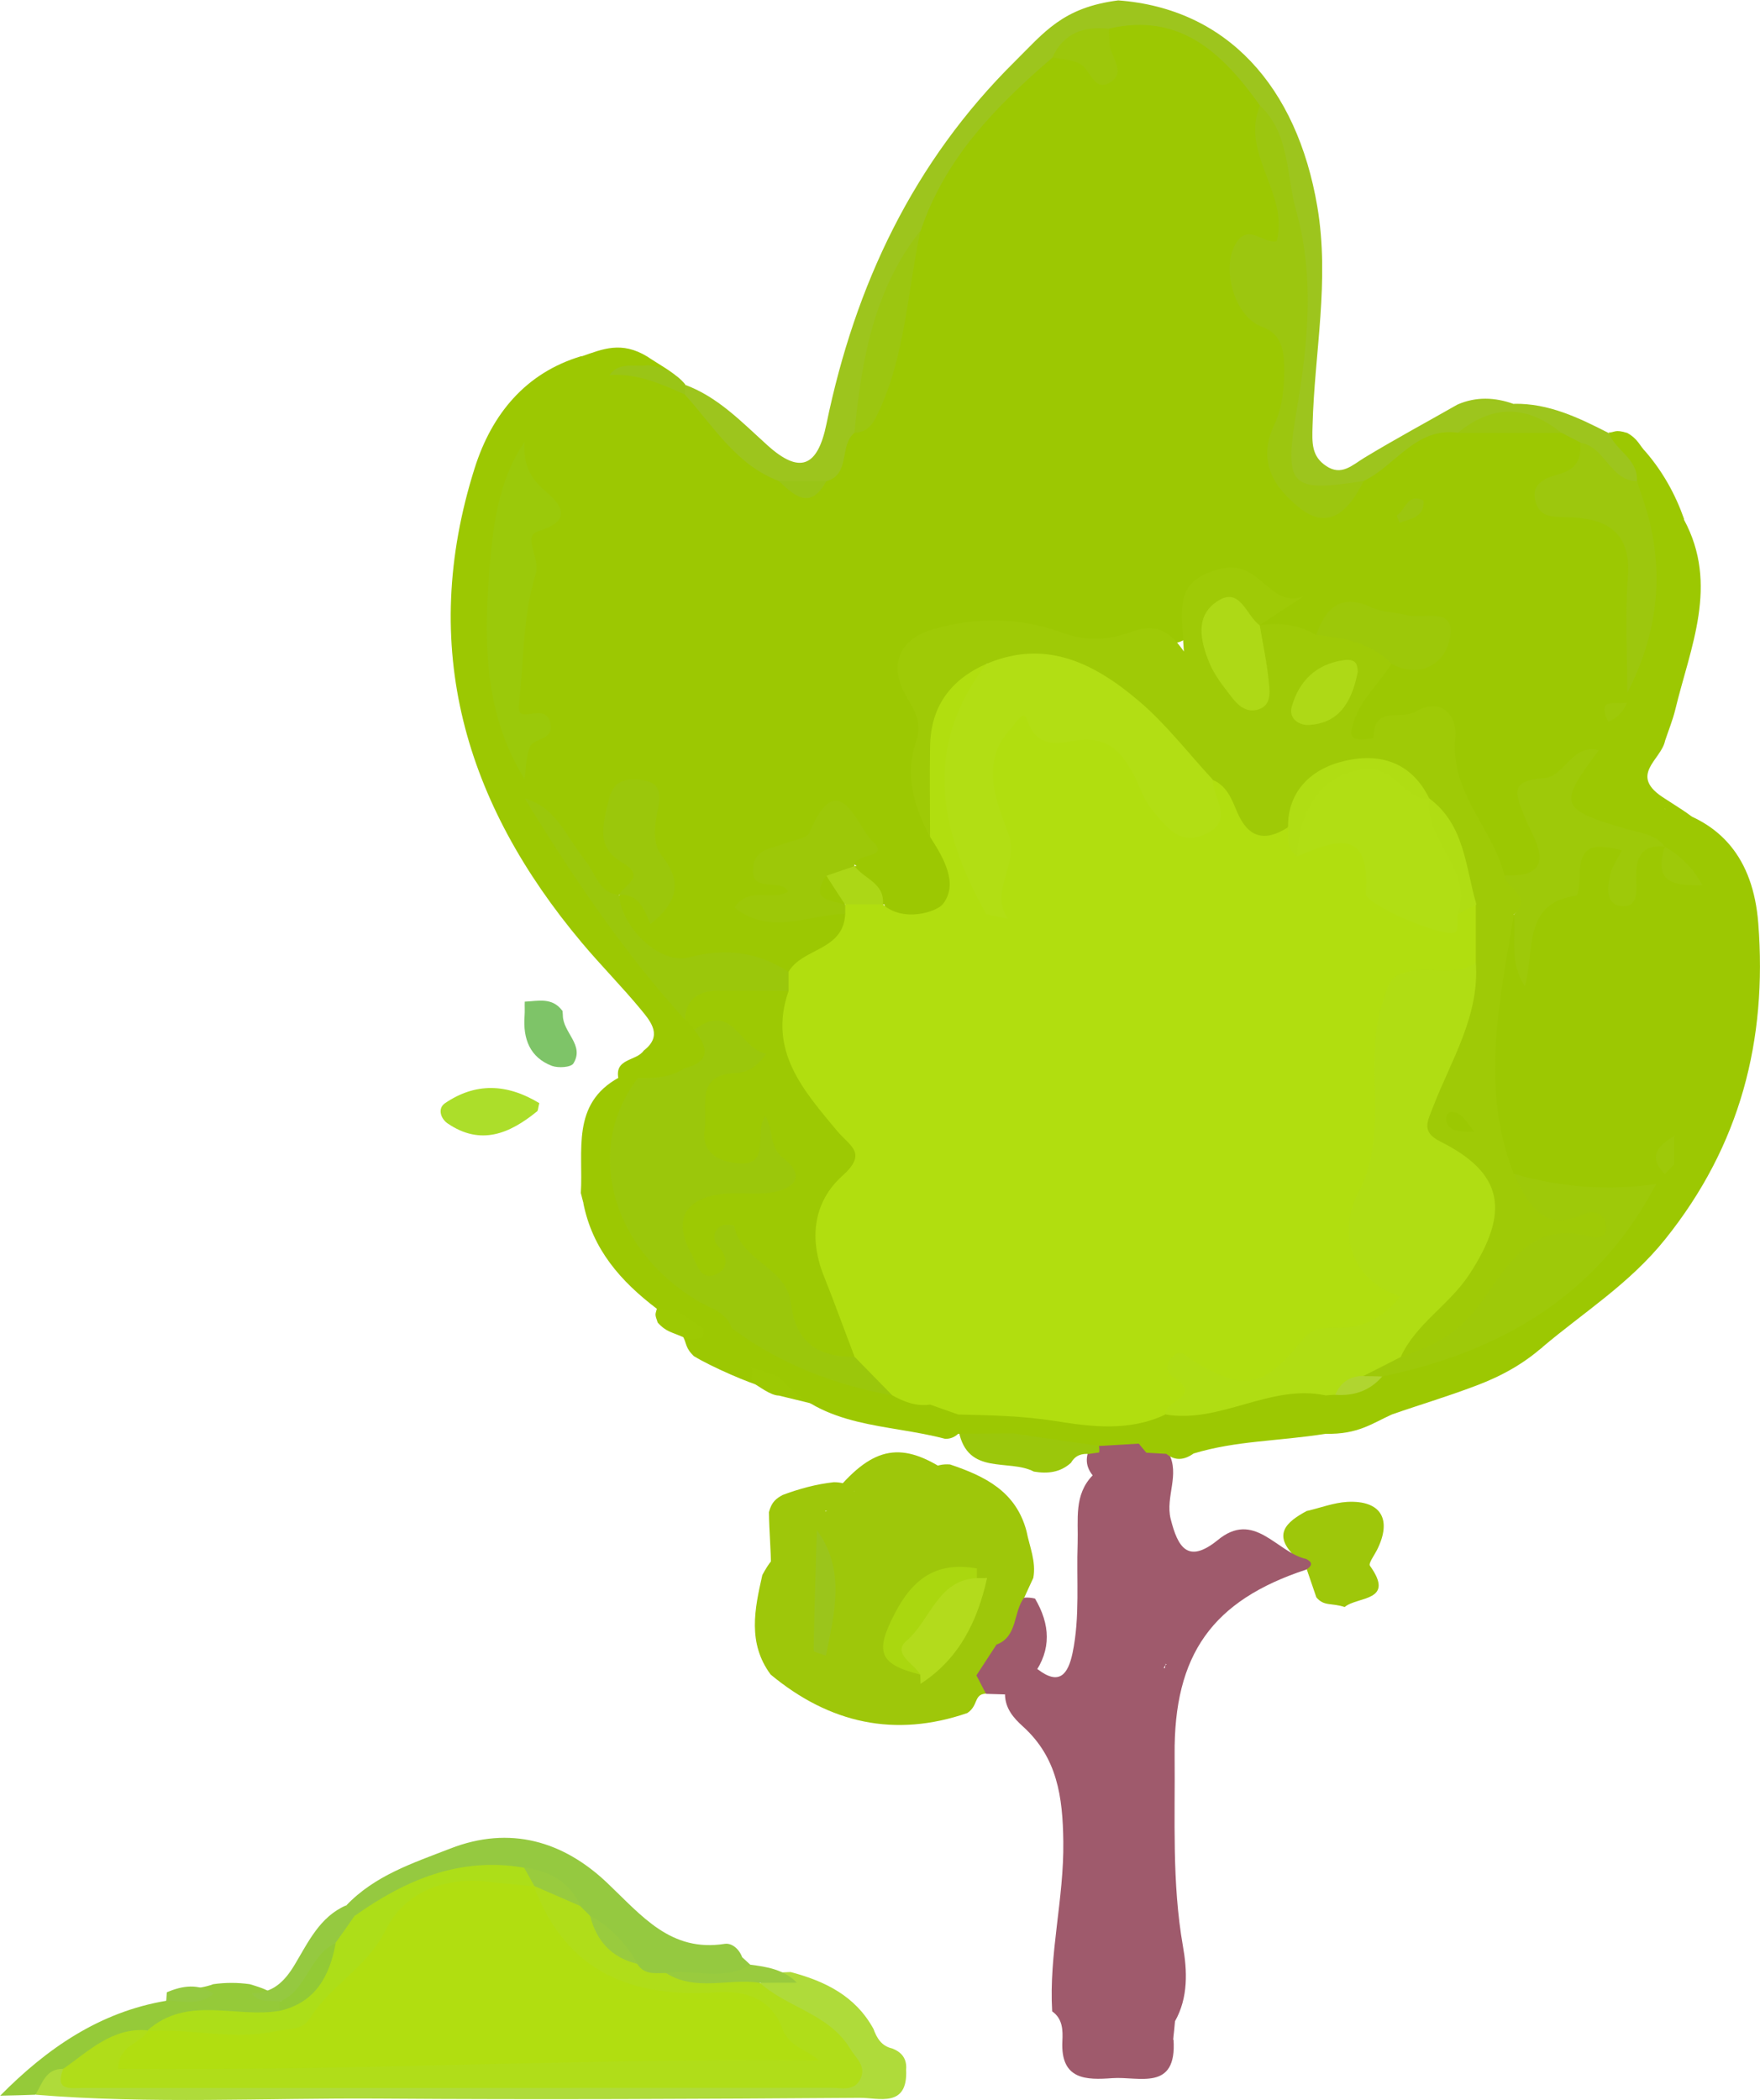 <svg width="83" height="99" viewBox="0 0 83 99" fill="none" xmlns="http://www.w3.org/2000/svg">
  <g clip-path="url(#clip0_115_100)">
    <path d="M41.193 95.653C41.353 96.099 41.584 96.463 42.074 96.572C42.519 96.744 42.777 97.054 42.732 97.572C42.821 99.4 41.424 98.891 40.543 98.9C32.988 98.954 25.442 98.991 17.887 98.936C12.485 98.9 7.083 99.2 1.69 98.754C1.593 97.59 2.055 97.108 3.203 97.454C4.253 97.954 5.384 97.809 6.478 97.818C16.694 97.845 26.901 97.781 37.117 97.818C37.491 97.818 37.856 97.836 38.229 97.799C38.657 97.763 39.199 97.854 39.377 97.336C39.591 96.708 39.048 96.417 38.674 96.081C37.74 95.253 36.37 94.989 35.773 93.725C36.014 92.906 36.681 93.006 37.286 92.97C38.897 93.397 40.338 94.089 41.193 95.653Z" fill="#AFDB3A"/>
    <path d="M-0.001 98.809C2.206 96.572 4.698 94.853 7.839 94.325C8.453 93.698 9.325 93.825 10.055 93.543C10.633 93.461 11.203 93.461 11.781 93.543C12.351 93.716 12.92 93.879 13.294 94.407C13.339 94.671 13.258 94.88 13.054 95.044C11.212 95.917 9.085 94.916 7.27 95.971C5.703 96.108 4.564 97.49 2.962 97.536C2.153 97.527 1.992 98.227 1.672 98.754C1.111 98.773 0.551 98.791 -0.01 98.8L-0.001 98.809Z" fill="#95CA39"/>
    <path d="M61.633 71.233C62.265 71.087 62.897 70.842 63.537 70.805C65.13 70.723 65.664 71.633 64.934 73.079C64.81 73.325 64.525 73.707 64.605 73.816C65.824 75.516 64.009 75.253 63.413 75.762C62.781 75.553 62.452 75.744 62.078 75.307C61.926 74.862 61.775 74.425 61.624 73.979C61.66 73.597 61.339 73.552 61.108 73.415C59.978 72.351 60.654 71.751 61.642 71.224L61.633 71.233Z" fill="#9EC70A"/>
    <path d="M55.342 96.153C55.511 98.618 53.704 97.881 52.458 97.972C51.23 98.063 50.011 98.063 50.1 96.235C50.127 95.717 50.118 95.171 49.62 94.825C49.459 92.133 50.18 89.514 50.145 86.822C50.118 84.703 49.86 82.856 48.24 81.392C47.804 81.001 47.404 80.546 47.395 79.882C47.048 78.29 47.786 78.209 48.943 78.7C49.949 79.473 50.367 78.945 50.581 77.927C50.937 76.217 50.758 74.48 50.821 72.752C50.856 71.642 50.634 70.469 51.533 69.55C52.992 68.577 53.873 69.068 54.3 70.705C54.434 71.215 54.576 71.724 54.647 72.251C54.834 73.561 55.377 74.371 56.854 74.061C57.29 73.97 57.744 74.079 58.091 74.552C57.673 75.726 56.908 76.735 56.205 77.772C55.929 78.181 55.573 78.927 54.816 78.345C55.057 76.462 53.953 75.098 53.01 73.688C52.752 74.407 52.965 75.207 52.903 75.989C52.752 77.927 52.894 79.946 51.399 81.501C50.945 81.974 51.141 82.465 51.399 82.947C52.209 84.43 52.058 86.003 51.8 87.586C51.399 90.059 51.604 92.552 51.595 95.034C51.595 95.78 51.622 96.672 52.627 96.744C53.802 96.826 53.811 95.862 53.873 95.025C54.158 90.796 53.499 86.603 53.446 82.392C53.437 81.492 53.366 80.555 53.695 79.709C53.935 79.1 54.078 78.145 55.146 78.754C55.101 82.784 55.039 86.803 55.359 90.814C55.502 92.606 55.181 94.38 55.324 96.162L55.342 96.153Z" fill="#9F5A6C"/>
    <path d="M45.633 80.755C42.198 81.938 39.119 81.246 36.343 78.945C35.248 77.463 35.586 75.862 35.951 74.252C37.179 71.969 37.455 74.161 37.642 75.18C37.811 76.09 37.01 77.044 37.776 77.909C38.505 78.518 39.395 78.882 40.125 79.509C41.371 80.582 42.679 80.273 43.969 79.537C44.61 79.164 45.215 78.691 46.025 78.791C46.416 79.036 46.728 79.309 46.488 79.846C45.918 79.873 46.149 80.401 45.624 80.755H45.633Z" fill="#9EC70A"/>
    <path d="M46.496 79.846C46.345 79.564 46.202 79.273 46.051 78.991C45.748 78.191 46.398 77.772 46.727 77.217C47.501 76.69 47.297 75.016 48.81 75.362C49.522 76.572 49.602 77.763 48.747 78.945C47.751 78.427 47.475 79.009 47.404 79.882C47.101 79.873 46.798 79.864 46.505 79.855L46.496 79.846Z" fill="#9F5A6C"/>
    <path d="M2.971 97.545C4.19 96.69 5.302 95.571 6.957 95.717C6.984 95.826 7.011 95.926 7.038 96.026C6.779 96.744 7.091 96.963 7.767 96.945C12.119 96.817 16.488 97.09 20.831 96.662C21.872 96.562 22.895 96.49 23.919 96.717C25.013 96.963 26.188 97.181 27.22 96.872C30.522 95.88 33.797 97.081 37.045 96.817C36.084 94.934 34.491 94.48 32.497 94.471C29.071 94.462 26.241 93.279 25.058 89.587C25.013 89.359 25.022 89.141 25.084 88.923C26.072 88.277 26.686 89.141 27.434 89.514C27.692 89.705 27.914 89.932 28.11 90.187C28.653 91.06 29.294 91.833 30.282 92.224C30.771 92.442 31.296 92.543 31.812 92.688C33.12 93.115 34.633 92.415 35.825 93.47C37.142 94.662 39.1 94.934 40.097 96.59C40.355 97.026 40.862 97.39 40.586 97.99C40.302 98.609 39.697 98.427 39.207 98.427C27.434 98.436 15.661 98.436 3.887 98.436C3.309 98.436 2.57 98.591 2.98 97.536L2.971 97.545Z" fill="#B0DD19"/>
    <path d="M35.827 93.479C34.359 93.252 32.81 93.907 31.404 93.015C32.632 91.915 34.038 92.588 35.382 92.624C36.183 92.724 36.966 92.852 37.58 93.47C36.993 93.47 36.414 93.47 35.827 93.479Z" fill="#99CB3E"/>
    <path d="M55.341 96.153C54.575 94.971 55.056 93.661 54.976 92.415C54.753 88.668 55.323 84.894 54.575 81.146C54.415 80.328 54.816 79.382 54.958 78.5C56.48 77.645 56.827 75.944 57.735 74.58C54.647 74.989 54.718 74.934 53.961 71.906C53.739 71.023 54.282 68.604 51.835 69.868C51.425 69.505 51.132 69.095 51.301 68.504C51.452 68.359 51.63 68.259 51.835 68.204C52.653 68.15 53.463 67.986 54.291 68.077C54.602 68.14 54.887 68.268 55.109 68.504C55.661 69.514 54.949 70.56 55.207 71.606C55.545 72.952 56.017 73.734 57.405 72.624C59.15 71.16 60.2 73.188 61.597 73.497C61.926 73.661 61.881 73.825 61.597 73.998C57.174 75.453 55.35 77.999 55.394 82.747C55.421 85.749 55.261 88.75 55.786 91.751C55.99 92.897 56.044 94.171 55.412 95.289C55.385 95.58 55.359 95.871 55.323 96.162L55.341 96.153Z" fill="#9F5A6C"/>
    <path d="M10.082 93.989C9.406 94.571 8.605 94.334 7.84 94.325C7.849 94.189 7.858 94.061 7.867 93.925C8.614 93.607 9.353 93.498 10.082 93.989Z" fill="#95C940"/>
    <path d="M6.959 95.717C8.846 94.052 11.115 95.153 13.188 94.798C14.167 93.807 15.128 92.788 15.511 91.369C15.805 90.742 16.249 90.251 16.783 89.841C19.061 87.877 21.58 86.803 24.614 87.704C25.059 87.986 25.371 88.332 25.193 88.914V88.932C24.65 89.487 23.983 89.45 23.315 89.377C21.01 89.132 19.417 90.032 18.234 92.151C15.938 96.272 11.275 97.672 6.977 95.744L6.959 95.726V95.717Z" fill="#ADDE18"/>
    <path d="M11.87 93.97C12.849 93.97 13.41 93.443 13.908 92.606C14.54 91.551 15.083 90.369 16.311 89.832C16.471 89.969 16.729 90.014 16.738 90.296C16.435 90.733 16.133 91.169 15.821 91.597C14.931 92.506 14.878 94.252 13.178 94.352C12.716 94.316 12.208 94.425 11.861 93.961L11.87 93.97Z" fill="#95C940"/>
    <path d="M13.188 94.362C14.478 93.852 14.585 92.16 15.831 91.606C15.546 93.179 14.861 94.416 13.188 94.798C13.188 94.653 13.188 94.507 13.188 94.362Z" fill="#93CA35"/>
    <path d="M16.747 90.305C16.605 90.15 16.463 89.996 16.32 89.841C17.673 88.413 19.479 87.831 21.233 87.149C24.053 86.049 26.572 86.803 28.645 88.777C30.265 90.314 31.626 92.042 34.172 91.642C34.51 91.588 34.857 91.879 34.999 92.27C35.124 92.388 35.257 92.506 35.382 92.624C34.118 93.425 32.721 92.815 31.404 93.016C30.915 93.016 30.39 93.115 30.06 92.597C29.206 91.942 28.467 91.178 27.818 90.314L27.382 89.878C26.607 89.086 25.646 88.577 24.703 88.049C21.704 87.531 19.132 88.613 16.739 90.314L16.747 90.305Z" fill="#95C940"/>
    <path d="M32.748 63.957C32.321 63.566 32.383 63.338 32.223 63.038C32.463 62.792 32.81 62.747 33.13 62.792C34.038 63.065 34.759 63.657 35.524 64.193C35.809 64.511 36.094 64.839 35.853 65.312C35.56 65.312 33.486 64.411 32.748 63.947V63.957Z" fill="#9CC802"/>
    <path d="M71.404 19.036C73.032 19.009 74.447 19.691 75.853 20.409C76.476 21.082 77.731 21.337 77.295 22.701C75.817 23.402 75.382 21.701 74.349 21.373C73.993 21.164 73.655 20.928 73.299 20.709C71.76 19.7 70.229 20.027 68.707 20.773C66.919 21.119 65.762 22.72 64.062 23.238C61.481 24.448 59.728 22.319 60.378 19.718C61.588 14.916 60.93 10.205 59.266 5.621C57.557 3.302 55.661 1.319 52.44 1.864C51.426 1.892 50.527 2.174 49.913 3.065C47.332 5.412 45.107 8.04 43.568 11.232C41.939 14.088 41.272 17.253 40.676 20.446C40.382 21.483 40.231 22.61 39.047 23.083C38.362 23.311 37.659 23.293 36.947 23.247C34.598 22.574 33.174 20.837 32.053 18.763C32.053 18.518 32.133 18.308 32.293 18.136C33.859 18.709 34.98 19.9 36.191 20.991C37.712 22.365 38.558 22.028 38.976 19.982C40.329 13.424 43.078 7.631 47.848 2.91C49.254 1.519 50.109 0.355 52.734 0.018C57.859 0.4 61.161 4.075 62.122 9.732C62.718 13.242 61.989 16.617 61.9 20.046C61.873 20.891 61.846 21.51 62.549 21.974C63.261 22.447 63.76 21.937 64.338 21.583C65.78 20.709 67.266 19.909 68.734 19.072C69.615 18.69 70.496 18.727 71.386 19.045L71.404 19.036Z" fill="#9DC51D"/>
    <path d="M27.435 16.799C28.431 16.453 29.303 16.071 30.523 16.808C30.905 17.072 31.866 17.617 31.875 17.754C31.475 18.308 29.464 17.772 28.948 18.09C27.292 18.79 25.931 19.846 25.014 21.446C23.092 26.403 23.092 31.369 24.961 36.335C25.094 36.635 25.21 36.953 25.317 37.263C27.141 41.192 30.078 44.329 32.543 47.804C32.676 47.977 32.783 48.168 32.872 48.368C32.899 48.477 32.925 48.586 32.952 48.695C32.952 49.404 32.792 50.05 32.365 50.623C31.742 51.269 30.95 51.369 30.113 51.315C29.766 51.269 29.446 51.151 29.179 50.914C28.921 49.877 30.015 50.041 30.354 49.532C31.243 48.85 30.727 48.204 30.247 47.622C29.348 46.53 28.342 45.521 27.435 44.439C21.935 37.89 19.71 30.514 22.389 22.056C23.19 19.536 24.774 17.581 27.417 16.79H27.435V16.799Z" fill="#9CC802"/>
    <path d="M28.742 17.681C29.223 17.026 29.935 17.317 30.549 17.217C31.243 17.299 31.848 17.563 32.311 18.117C32.311 18.281 32.302 18.445 32.293 18.608C30.958 18.9 29.81 18.472 28.742 17.69V17.681Z" fill="#9AC516"/>
    <path d="M78.541 38.072C81.139 38.709 82.679 40.446 82.919 43.529C83.346 49.041 82.073 54.007 78.532 58.418C76.85 60.519 74.696 61.856 72.739 63.511C72.436 63.775 72.125 63.766 71.804 63.556C71.671 62.283 72.756 61.956 73.486 61.428C79.315 57.199 81.86 51.424 81.531 44.175C81.415 41.665 79.813 40.137 78.452 38.399C78.487 38.29 78.523 38.181 78.55 38.072H78.541Z" fill="#9CC802"/>
    <path d="M71.849 63.511C72.142 63.511 72.436 63.511 72.739 63.511C71.893 64.248 70.906 64.839 69.624 65.321C68.129 65.885 66.963 66.221 65.637 66.685C64.712 67.103 64.035 67.631 62.523 67.595C60.173 67.959 58.331 67.913 56.294 68.522C55.866 68.823 55.439 68.895 55.003 68.541C54.692 68.522 54.371 68.504 54.06 68.486C53.739 68.286 53.428 68.086 53.615 67.622C55.261 66.712 57.086 66.713 58.874 66.531C62.523 66.358 65.886 64.984 69.313 63.902C70.14 63.638 70.914 63.084 71.84 63.511H71.849Z" fill="#9CC802"/>
    <path d="M79.412 24.493C81.076 27.567 79.715 30.505 79.003 33.461C78.879 33.961 78.683 34.443 78.522 34.925C78.344 35.835 76.743 36.553 78.522 37.654C78.843 37.872 79.875 38.49 79.893 38.627L78.514 38.136C77.837 38.709 77.143 38.645 76.511 38.09C75.844 37.49 75.986 36.744 76.271 36.008C76.547 35.307 76.992 34.689 77.339 34.025C78.336 32.06 78.932 29.996 78.843 27.731C78.798 26.64 78.531 25.439 79.421 24.502L79.412 24.493Z" fill="#9CC802"/>
    <path d="M79.413 24.493C79.645 28.595 79.324 32.515 76.904 36.062C75.587 37.99 77.171 38.081 78.515 38.136C82.59 40.682 82.457 44.721 81.905 48.741C81.095 54.725 77.945 59.255 72.98 62.474C72.543 62.756 72.072 62.983 71.858 63.511C67.694 65.212 63.484 66.731 58.973 67.14C59.498 65.421 61.135 65.958 62.256 65.466C62.461 65.403 62.666 65.357 62.879 65.312C63.716 65.23 64.472 64.875 65.229 64.539C70.372 63.12 74.777 60.6 77.669 55.844C77.829 55.562 78.007 55.289 78.185 55.025C78.363 54.752 78.568 54.498 78.79 54.243C81.042 50.496 81.282 46.421 80.437 42.265C80.108 40.637 78.773 39.682 77.198 39.136C74.466 38.19 74.279 37.726 75.818 35.343C77.207 33.206 77.82 30.814 78.292 28.368C78.568 26.94 78.452 25.503 77.482 24.284C77.207 23.774 76.895 23.274 77.198 22.665C77.242 21.61 76.165 21.237 75.863 20.391C76.156 20.391 76.147 20.227 76.735 20.409C77.26 20.7 77.322 21.019 77.625 21.319C78.426 22.256 79.013 23.311 79.422 24.475L79.413 24.493Z" fill="#9CC802"/>
    <path d="M54.969 78.491C53.242 80.965 54.017 83.766 54.283 86.358C54.639 89.687 54.355 92.988 54.506 96.299C54.568 97.536 53.723 97.563 52.86 97.536C52.005 97.508 50.92 97.754 50.982 96.317C51.107 93.306 50.697 90.296 51.249 87.285C51.543 85.694 51.899 83.975 50.421 82.629C50.101 82.338 49.754 81.583 50.021 81.456C53.723 79.673 51.712 76.226 52.29 73.552C52.335 73.334 52.29 73.097 52.299 72.87C52.317 72.515 52.237 72.033 52.762 72.042C53.127 72.042 53.5 72.279 53.554 72.706C53.732 74.061 54.426 74.998 55.458 75.88C56.553 76.826 54.755 77.517 54.969 78.472V78.491Z" fill="#9F5A6C"/>
    <path d="M44.289 79.855C42.714 81.165 41.094 81.319 39.617 79.782C39.021 79.154 38.158 79.109 37.606 78.509C37.054 77.781 37.17 76.981 37.348 76.171C37.535 75.298 37.571 74.507 37.134 73.606C36.476 72.251 36.823 71.16 38.523 70.96C38.879 71.096 39.083 71.333 39.048 71.742C39.012 71.96 38.959 72.169 38.888 72.379C39.368 74.116 38.621 75.926 39.217 77.654C40.543 78.236 41.611 79.518 43.275 79.191C43.693 79.282 44.067 79.446 44.298 79.846L44.289 79.855Z" fill="#9EC70A"/>
    <path d="M38.967 71.233C37.694 71.151 36.911 72.097 37.347 73.006C38.255 74.889 37.347 76.699 37.614 78.509C36.191 78.045 36.822 77.035 36.991 76.135C37.152 75.307 37.668 74.343 36.36 73.952C36.36 73.043 36.271 72.206 36.262 71.287C36.395 70.787 36.618 70.641 36.911 70.478C37.694 70.187 38.486 69.969 39.323 69.877C39.643 69.877 39.946 69.95 40.213 70.132C40.684 71.187 39.803 71.069 39.27 71.251C39.163 71.251 39.065 71.233 38.958 71.224L38.967 71.233Z" fill="#9EC70A"/>
    <path d="M44.289 79.855C43.942 79.837 43.613 79.773 43.408 79.436C43.426 79.327 43.444 79.218 43.453 79.118C44.663 77.618 45.482 75.853 46.452 74.189C46.834 73.907 47.217 73.597 47.635 74.116C48.08 75.389 47.617 76.481 46.986 77.545C46.674 78.027 46.354 78.509 46.042 78.991C45.455 79.282 44.868 79.573 44.28 79.864L44.289 79.855Z" fill="#9EC70A"/>
    <path d="M46.995 77.545C47.315 76.362 47.547 75.18 47.395 73.943C46.826 71.978 44.939 71.26 43.72 69.905C43.684 69.677 43.72 69.468 43.853 69.277C44.138 69.077 44.459 69.013 44.806 69.041C46.425 69.587 47.911 70.296 48.41 72.188C48.552 72.915 48.872 73.616 48.73 74.389C48.588 74.689 48.454 74.989 48.312 75.298C47.769 75.98 48.018 77.154 46.986 77.536L46.995 77.545Z" fill="#9EC70A"/>
    <path d="M6.976 95.744C8.996 95.617 11.008 96.208 13.037 95.753C13.606 95.626 14.238 95.744 14.612 95.153C15.591 93.588 17.308 92.77 18.189 90.987C19.07 89.205 20.948 88.477 23.012 88.713C23.733 88.795 24.463 88.859 25.183 88.932C26.723 93.043 29.873 94.198 33.842 93.925C35.186 93.834 36.378 94.243 36.903 95.653C37.224 96.508 37.971 96.572 38.621 97.135C27.604 97.017 16.605 97.645 5.57 97.536C5.597 96.381 6.629 96.371 6.976 95.744Z" fill="#B1DE10"/>
    <path d="M27.826 90.305C28.787 90.842 29.526 91.615 30.069 92.588C28.858 92.297 28.129 91.524 27.826 90.305Z" fill="#99CB3E"/>
    <path d="M24.711 88.04C25.903 88.195 26.856 88.713 27.39 89.868C26.66 89.55 25.93 89.232 25.2 88.914C25.04 88.623 24.871 88.332 24.711 88.04Z" fill="#99CB3E"/>
    <path d="M51.373 68.55C51.008 68.513 50.706 68.613 50.51 68.959C50.002 69.423 49.397 69.486 48.757 69.377C47.573 68.759 45.642 69.587 45.215 67.476C45.971 66.858 46.87 67.022 47.742 66.994C49.077 67.195 50.43 67.322 51.702 67.822C51.934 68.004 51.978 68.222 51.836 68.477C51.675 68.495 51.524 68.522 51.364 68.541L51.373 68.55Z" fill="#9BC70B"/>
    <path d="M51.844 68.486C51.844 68.377 51.844 68.268 51.826 68.159C52.413 67.467 53.045 67.558 53.695 68.049C53.819 68.195 53.935 68.341 54.06 68.486C53.321 68.368 52.583 69.013 51.844 68.486Z" fill="#9F5A6C"/>
    <path d="M35.505 65.203C35.363 64.912 35.558 64.739 35.416 64.448C36.039 63.966 36.493 64.275 36.902 64.784C37.044 65.139 39.091 66.003 38.833 66.303L36.733 65.794C36.324 65.785 35.808 65.357 35.514 65.203H35.505Z" fill="#9DC903"/>
    <path d="M26.527 47.64C26.527 47.713 26.544 47.786 26.544 47.867C26.544 48.677 27.577 49.268 27.043 50.132C26.927 50.323 26.331 50.359 26.028 50.25C24.987 49.85 24.658 48.977 24.738 47.895C24.756 47.667 24.738 47.44 24.747 47.222C25.379 47.194 26.037 47.003 26.518 47.649L26.527 47.64Z" fill="#7EC468"/>
    <path d="M31.012 62.338C30.87 61.938 30.905 61.983 30.976 61.701C31.208 61.456 31.492 61.401 31.813 61.456C32.409 61.647 32.943 61.928 33.281 62.501C33.335 62.711 33.29 62.902 33.148 63.065C32.854 63.065 32.632 63.22 32.276 63.065C31.688 62.792 31.43 62.811 31.012 62.347V62.338Z" fill="#9DC903"/>
    <path d="M33.148 63.056C33.175 62.92 33.184 62.774 33.175 62.629C33.522 62.219 33.958 62.192 34.439 62.283C36.913 63.402 39.333 64.675 42.003 65.303C42.635 65.457 43.249 65.648 43.889 65.785C44.414 65.93 44.922 66.139 45.438 66.321C46.176 66.867 47.582 66.076 47.832 67.576C46.951 67.576 46.07 67.586 45.189 67.595C45.011 67.758 44.806 67.84 44.566 67.831C41.869 67.113 38.835 67.358 36.752 64.921C36.307 64.766 35.863 64.602 35.418 64.448C34.492 64.284 33.843 63.638 33.157 63.065L33.148 63.056Z" fill="#9CC802"/>
    <path d="M28.743 17.681C30.025 17.59 31.164 18.09 32.294 18.599C33.656 20.1 34.723 21.928 36.743 22.683C37.491 23.074 38.23 23.293 38.977 22.683C40.134 22.356 39.556 20.982 40.303 20.4C41.887 18.108 41.745 15.252 42.679 12.751C42.91 12.124 43.044 11.451 43.418 10.878C44.575 7.431 46.995 4.984 49.638 2.71C49.869 2.501 50.225 2.301 50.43 2.428C51.756 3.274 52.005 2.292 52.308 1.346C55.645 0.573 57.665 2.51 59.418 4.975C59.943 6.512 60.094 8.14 60.655 9.686C60.94 10.468 61.064 11.587 59.605 11.96C58.163 12.333 58.341 14.025 59.08 14.407C61.99 15.925 60.797 18.199 60.423 20.309C60.183 21.655 60.486 22.729 61.554 23.456C62.684 24.229 63.44 23.129 64.312 22.674C65.816 21.956 66.768 20.127 68.753 20.4C70.381 19.636 72.01 19.945 73.638 20.4C73.932 20.555 74.226 20.709 74.519 20.855C75.391 22.083 74.03 22.483 73.621 23.274C74.137 23.902 74.947 23.774 75.578 24.084C76.7 24.62 77.305 25.393 77.314 26.667C77.323 28.531 77.394 30.396 77.269 32.251C77.234 32.451 77.171 32.651 77.109 32.842C76.824 33.397 76.085 33.697 76.246 34.498C76.246 35.062 75.988 35.471 75.516 35.753C74.991 36.007 74.493 36.335 73.985 36.608C72.793 37.254 72.366 37.945 72.722 39.418C73.167 41.264 72.642 41.737 70.995 41.592C69.598 39.855 68.539 37.926 68.148 35.698C67.863 34.07 67.178 33.634 65.79 34.48C65.033 34.943 64.277 35.835 63.538 34.889C62.906 34.088 63.698 33.206 64.152 32.46C64.499 31.887 64.962 31.396 65.567 31.078C66.234 30.75 67.267 31.133 67.641 29.677C65.834 29.841 64.081 28.04 62.479 30.223C62.194 30.459 61.589 30.732 61.545 30.523C61.26 29.168 60.148 30.123 59.56 29.704C59.382 29.568 59.32 29.386 59.338 29.168C59.391 28.741 60.681 28.495 59.427 27.858C57.932 27.094 56.668 27.513 56.366 29.177C56.17 30.223 55.743 30.314 54.746 30.423C52.13 30.696 49.611 30.223 47.066 29.914C46.096 29.796 45.144 29.914 44.227 30.259C43.551 30.505 42.804 31.133 43.115 31.715C44.192 33.715 43.231 35.898 43.845 37.899C44.005 38.408 44.156 38.909 44.477 39.336C44.592 39.527 44.708 39.718 44.788 39.927C45.162 40.973 45.74 42.174 44.788 43.038C43.969 43.766 42.786 43.738 41.736 43.174C41.816 42.019 41.051 41.392 40.294 40.746C40.241 39.436 40.09 38.127 38.514 39.682C38.016 40.173 35.462 39.864 37.518 41.865C38.043 42.383 36.646 42.447 36.218 42.82C37.42 43.102 38.666 42.429 39.911 42.792C40.926 43.502 40.196 44.075 39.707 44.548C39.022 45.203 38.221 45.721 37.349 46.085C35.515 45.857 33.745 45.539 31.822 45.821C30.407 46.03 29.776 44.12 28.815 43.138C28.396 42.711 28.993 42.383 29.331 42.11C30.016 41.801 30.399 42.156 30.755 42.874C31.564 41.128 30.105 39.609 30.47 37.999C30.514 37.799 30.301 37.59 30.06 37.554C29.713 37.508 29.509 37.736 29.366 38.017C28.93 38.872 29.162 39.618 29.776 40.282C30.71 41.273 30.265 41.837 29.197 42.192C28.04 42.765 27.854 41.701 27.471 41.083C26.697 39.827 25.931 38.581 24.766 37.654C24.766 37.353 24.766 37.053 24.757 36.753C23.991 32.588 23.849 28.44 25.291 24.375C25.486 23.829 25.255 23.502 24.979 23.165C24.383 22.438 24.401 21.674 24.766 20.855C25.753 19.345 27.008 18.181 28.761 17.681H28.743Z" fill="#9CC802"/>
    <path d="M64.304 22.683C63.645 24.011 62.702 25.084 61.269 23.929C60.148 23.029 59.249 21.801 60.094 20.027C60.495 19.191 60.584 18.136 60.557 17.19C60.539 16.526 60.433 15.735 59.516 15.407C58.226 14.952 57.585 12.678 58.261 11.514C58.858 10.477 59.543 11.514 60.21 11.369C60.797 9.113 58.484 7.249 59.418 4.975C60.833 6.303 60.655 8.249 61.118 9.905C61.99 12.979 61.696 16.135 61.162 19.263C60.539 22.947 60.815 23.229 64.304 22.674V22.683Z" fill="#9CC60F"/>
    <path d="M76.743 32.66C76.743 30.851 76.627 29.022 76.769 27.222C76.947 24.966 75.63 24.42 73.904 24.384C73.245 24.366 72.676 24.402 72.445 23.738C72.115 22.801 72.907 22.519 73.512 22.356C74.331 22.128 74.589 21.655 74.518 20.873C75.693 21.037 75.915 22.665 77.197 22.683C77.348 23.129 77.499 23.584 77.641 24.029C79.092 26.776 78.683 30.787 76.743 32.67V32.66Z" fill="#9DC70D"/>
    <path d="M43.408 10.878C42.794 13.752 42.696 16.753 41.414 19.463C41.183 19.964 40.916 20.4 40.293 20.4C40.631 16.99 41.201 13.652 43.408 10.878Z" fill="#9CC610"/>
    <path d="M52.299 1.346C52.299 1.573 52.316 1.792 52.325 2.019C52.325 2.647 53.135 3.365 52.397 3.856C51.569 4.411 51.426 3.22 50.892 2.983C50.51 2.81 50.056 2.792 49.629 2.71C50.172 1.537 51.124 1.228 52.299 1.355V1.346Z" fill="#9DC70B"/>
    <path d="M73.63 20.409C72.001 20.409 70.373 20.409 68.744 20.409C70.373 19.072 72.001 19.072 73.63 20.409Z" fill="#9CC60F"/>
    <path d="M38.968 22.683C38.221 24.056 37.482 23.393 36.734 22.683C37.482 22.683 38.221 22.683 38.968 22.683Z" fill="#9AC516"/>
    <path d="M42.074 65.785C39.333 65.284 36.779 64.302 34.51 62.62C31.387 61.401 29.251 59.227 28.263 55.917C27.533 53.461 27.952 52.251 30.087 50.823C30.862 50.842 31.618 50.805 32.294 50.35C32.784 49.832 32.953 49.241 32.73 48.541H32.739C32.668 47.367 33.309 47.213 34.119 47.64C34.697 47.949 35.213 48.404 35.738 48.813C36.681 49.568 36.388 50.196 35.516 50.742C35.204 50.942 34.813 50.996 34.501 51.187C33.718 51.651 33.745 52.415 33.869 53.179C33.932 53.57 34.145 53.934 34.563 53.943C35.409 53.943 35.231 53.088 35.542 52.633C35.667 52.451 35.765 52.242 36.005 52.178C36.343 52.178 36.504 52.424 36.646 52.697C38.461 56.289 38.461 56.299 34.546 56.835C33.318 57.008 32.526 57.399 33.166 59C33.425 58.363 33.229 57.563 34.012 57.372C34.831 57.172 35.178 57.781 35.614 58.309C36.61 59.5 37.785 60.546 38.185 62.183C38.435 63.202 39.538 63.247 40.303 63.638C41.006 64.248 42.208 64.43 42.056 65.767L42.074 65.785Z" fill="#9BC70B"/>
    <path d="M40.303 63.966C38.621 63.984 37.518 63.32 37.304 61.465C37.108 59.736 34.937 59.464 34.626 57.799C34.617 57.745 34.181 57.69 34.029 57.781C33.638 57.999 33.584 58.436 33.86 58.736C34.314 59.227 34.367 59.764 33.834 60.046C33.041 60.455 32.881 59.609 32.614 59.127C31.751 57.572 32.232 56.544 33.976 56.299C34.777 56.189 35.613 56.344 36.405 56.217C37.42 56.053 38.034 55.453 36.966 54.625C36.245 54.07 36.485 53.27 36.103 52.624C35.498 53.315 36.468 55.043 34.715 54.834C33.86 54.734 33.068 54.316 33.228 53.252C33.38 52.215 32.757 50.66 34.688 50.587C35.204 50.569 35.676 50.341 36.129 49.677C34.892 49.468 34.554 47.158 32.766 48.541C32.614 48.386 32.472 48.24 32.321 48.086C31.742 46.667 32.828 46.458 33.7 46.167C34.857 45.794 35.987 46.194 37.099 46.485C37.811 47.977 37.393 49.832 38.639 51.169C40.41 53.079 41.584 54.989 39.288 57.517C38.577 58.309 39.315 59.828 39.733 60.964C40.089 61.928 40.766 62.838 40.312 63.966H40.303Z" fill="#9DC903"/>
    <path d="M24.739 20.855C24.686 21.71 24.872 22.374 25.575 23.02C26.056 23.465 27.391 24.429 25.397 25.039C24.596 25.284 25.513 26.276 25.255 27.094C24.65 29.032 24.703 31.178 24.472 33.233C24.445 33.506 24.499 33.688 24.757 33.679C25.246 33.679 25.86 33.379 25.967 34.188C26.065 34.925 25.157 34.78 24.988 35.216C24.801 35.68 24.81 36.226 24.739 36.735C22.701 33.443 22.808 29.759 23.146 26.13C23.315 24.32 23.644 22.419 24.739 20.837V20.855Z" fill="#9BC90A"/>
    <path d="M37.189 46.721C36.103 46.712 35.026 46.676 33.941 46.694C33.051 46.703 32.348 47.003 32.303 48.077C29.411 44.884 27 41.328 24.748 37.645C26.252 38.054 26.741 39.518 27.613 40.582C28.094 41.173 28.227 42.092 29.189 42.192C29.34 43.793 31.146 45.494 32.517 45.13C34.217 44.675 35.738 44.875 37.189 45.821C37.42 46.121 37.42 46.43 37.189 46.731V46.721Z" fill="#9BC70B"/>
    <path d="M30.087 50.823C27.551 54.107 28.77 58.782 32.819 61.283C33.433 61.665 34.225 61.81 34.51 62.62C34.065 62.62 33.62 62.62 33.175 62.629C32.721 62.329 32.276 62.029 31.822 61.728C29.758 60.61 28.868 58.436 27.506 56.69C27.471 56.544 27.426 56.389 27.391 56.244C27.515 54.27 26.919 52.042 29.179 50.805C29.482 50.805 29.784 50.814 30.078 50.823H30.087Z" fill="#9CC802"/>
    <path d="M32.738 48.55C33.37 49.35 33.557 50.032 32.302 50.359C32.24 49.705 32.445 49.114 32.738 48.55Z" fill="#9CC802"/>
    <path d="M47.831 67.576C47.146 66.667 45.865 67.631 45.197 66.694C46.354 65.685 47.698 66.021 48.979 66.221C50.964 66.531 52.922 66.558 54.888 66.158C56.276 66.049 57.638 65.921 58.982 65.457C60.156 65.057 61.42 64.83 62.523 65.794C61.482 66.64 59.925 66.067 58.973 67.149C57.193 67.276 55.395 67.34 53.714 68.058C53.091 68.095 52.468 68.131 51.845 68.168C50.51 67.977 49.175 67.786 47.84 67.586L47.831 67.576Z" fill="#9CC802"/>
    <path d="M78.515 55.344C78.381 55.498 78.248 55.662 78.114 55.816C75.685 57.144 73.371 56.762 71.129 55.334C70.123 53.788 69.58 52.06 69.927 50.241C70.39 47.858 69.794 45.312 71.031 43.065C72.099 43.111 71.734 43.966 71.858 44.584C71.885 43.62 71.76 42.601 72.98 42.265C73.852 42.019 73.914 41.192 74.154 40.491C74.448 39.627 75.124 39.409 75.934 39.527C76.877 39.673 76.913 40.273 76.646 41.046C76.966 40.428 77.002 39.554 77.981 39.591C78.185 39.618 78.372 39.691 78.55 39.8C78.728 41.083 80.232 41.137 80.668 42.183C80.935 45.976 81.389 49.777 79.663 53.37C79.324 54.052 78.221 54.289 78.532 55.353L78.515 55.344Z" fill="#9CC802"/>
    <path d="M62.515 65.785C59.899 65.23 57.567 67.122 54.969 66.685C54.568 66.139 56.232 65.63 54.969 65.003C54.577 64.812 54.684 64.184 55.004 63.802C55.334 63.402 55.787 63.32 56.197 63.575C58.297 64.875 59.996 64.639 61.545 62.547C62.239 61.619 63.698 62.338 64.882 61.61C62.969 60.61 62.871 58.727 63.405 57.235C64.508 54.161 63.859 50.96 64.562 47.886C65.096 45.53 66.448 44.439 68.655 45.339C69.162 45.548 69.438 45.012 69.759 45.375C70.764 47.558 69.349 49.304 68.664 51.123C68.175 52.424 67.934 53.106 69.536 53.816C71.343 54.616 71.547 57.344 70.248 59.627C69.278 61.337 67.934 62.729 66.475 64.02C65.941 64.575 65.158 64.593 64.535 64.975C64.046 65.303 63.44 65.385 62.978 65.757C62.826 65.757 62.675 65.776 62.524 65.785H62.515Z" fill="#B0DD13"/>
    <path d="M64.285 64.875C64.881 64.575 65.478 64.275 66.074 63.966C68.032 62.656 69.767 61.11 70.968 59.018C71.796 57.581 73.264 58.19 74.51 57.854C72.009 57.999 71.76 57.79 71.404 55.344C73.602 55.971 75.836 56.153 78.105 55.816C75.329 61.11 70.746 63.738 65.184 64.893C64.881 65.13 64.579 65.139 64.285 64.875Z" fill="#9EC909"/>
    <path d="M78.959 53.534C80.427 51.369 80.703 48.995 80.356 46.421C80.151 44.884 80.293 43.302 80.284 41.737C79.555 41.273 78.763 40.864 78.513 39.918C77.784 39.5 76.947 39.636 76.173 39.482C75.105 39.264 74.091 38.945 73.815 37.781C73.504 36.499 74.527 35.944 75.408 35.389C75.933 35.062 75.835 34.525 75.853 34.025C75.933 33.497 76.44 33.415 76.743 33.115C76.743 32.961 76.743 32.815 76.743 32.66C78.166 29.905 78.522 27.031 77.641 24.02C79.074 24.584 78.976 25.921 78.923 27.049C78.763 30.405 77.846 33.552 75.844 36.28C75.07 37.335 75.114 38.108 76.422 38.354C79.679 38.972 81.263 40.973 81.335 44.275C81.415 48.013 81.495 51.76 78.959 54.889C78.567 54.434 78.656 53.988 78.959 53.534Z" fill="#9CC802"/>
    <path d="M64.286 64.875C64.588 64.875 64.882 64.884 65.185 64.893C64.597 65.576 63.832 65.821 62.969 65.757C63.218 65.166 63.663 64.875 64.286 64.866V64.875Z" fill="#B0D530"/>
    <path d="M78.958 53.534C78.958 53.988 78.958 54.434 78.958 54.889C78.807 55.043 78.665 55.198 78.513 55.353C77.659 54.489 78.237 53.998 78.967 53.543L78.958 53.534Z" fill="#9EC909"/>
    <path d="M43.418 79.436C41.425 80.673 40.437 78.527 38.951 78.063C38.862 77.945 38.693 77.799 38.719 77.699C39.253 75.817 38.826 73.979 38.523 72.142C40.179 71.387 41.763 70.414 43.667 70.423C44.103 70.569 44.512 70.796 44.922 71.014C45.821 71.769 46.773 72.497 46.274 73.925C45.322 74.816 43.747 74.371 42.955 75.862C42.252 77.181 42.074 78.027 43.453 78.818C43.578 79.018 43.569 79.209 43.418 79.382V79.446V79.436Z" fill="#9EC70A"/>
    <path d="M38.522 72.133C39.893 74.016 39.35 76.044 38.95 78.054C38.745 77.972 38.371 77.89 38.371 77.817C38.398 75.917 38.469 74.025 38.522 72.133Z" fill="#9BC51B"/>
    <path d="M43.844 70.787C41.966 70.814 40.471 72.415 38.514 72.133C38.665 71.833 38.816 71.533 38.959 71.233C40.48 71.233 41.21 69.277 42.865 69.596C43.337 69.868 43.995 69.987 43.835 70.796L43.844 70.787Z" fill="#9EC70A"/>
    <path d="M39.404 70.314C41.211 68.159 42.554 67.931 44.744 69.423C44.441 69.423 44.147 69.432 43.845 69.441C42.644 69.677 41.451 69.923 40.276 70.305C39.983 70.305 39.698 70.305 39.404 70.314Z" fill="#9EC70A"/>
    <path d="M40.275 70.305C41.272 69.186 42.58 69.414 43.843 69.441C43.843 69.587 43.852 69.723 43.852 69.868C43.559 70.141 43.256 70.123 42.945 69.887C41.485 69.941 40.569 71.651 38.967 71.233C39.403 70.924 39.839 70.614 40.275 70.305Z" fill="#9EC70A"/>
    <path d="M43.408 79.373C43.408 79.227 43.408 79.082 43.399 78.945C42.171 78.5 41.744 77.736 42.678 76.635C43.515 75.653 44.075 74.289 45.624 74.198C45.846 74.189 46.06 74.189 46.282 74.198C46.371 74.261 46.46 74.334 46.549 74.398C46.095 76.444 45.223 78.209 43.426 79.373H43.408Z" fill="#B3DB1C"/>
    <path d="M42.945 69.877C43.248 69.877 43.55 69.868 43.853 69.859C45.508 70.796 47.653 71.278 47.395 73.943C47.11 74.089 46.816 74.243 46.532 74.389H46.496C46.291 73.115 46.122 71.815 44.743 71.224C44.378 71.205 44.04 71.142 43.844 70.778C43.541 70.478 43.248 70.178 42.945 69.877Z" fill="#9EC70A"/>
    <path d="M25.432 52.006C25.369 52.26 25.378 52.351 25.334 52.388C24.035 53.452 22.664 54.025 21.107 52.961C20.777 52.733 20.626 52.251 20.991 52.006C22.415 51.042 23.883 51.069 25.432 52.006Z" fill="#ACDE2A"/>
    <path d="M27.506 56.699C29.455 57.917 30.247 60.182 31.822 61.737C31.537 61.728 31.261 61.71 30.976 61.701C29.286 60.419 27.933 58.9 27.506 56.699Z" fill="#9CC802"/>
    <path d="M69.624 45.366C68.654 46.085 67.524 45.548 66.474 45.794C65.584 46.003 65.548 46.194 65.21 47.231C64.24 50.205 65.566 53.334 64.071 56.189C62.941 58.363 63.973 60.528 66.055 61.11C65.266 62.104 64.278 62.605 63.092 62.611C62.505 62.611 61.908 62.556 61.464 63.111C59.621 65.439 58.669 65.63 56.249 64.138C55.937 63.947 55.688 63.584 55.306 63.947C54.976 64.266 54.976 64.702 55.323 64.921C56.8 65.876 54.825 66.049 54.958 66.685C53.268 67.495 51.461 67.267 49.77 66.994C48.231 66.749 46.718 66.722 45.187 66.685C44.742 66.531 44.289 66.367 43.844 66.212C41.717 64.957 40.284 63.165 39.51 60.755C38.816 58.6 38.549 56.626 40.622 55.107C41.405 54.534 41.032 53.988 40.507 53.697C39.065 52.897 38.62 51.469 38.068 50.078C36.814 46.94 38.736 43.711 42.055 43.302C43.434 43.129 44.858 43.638 46.193 42.974C47.724 41.246 46.843 39.309 46.531 37.49C46.353 36.453 46.389 35.544 46.86 34.68C47.377 33.734 47.973 32.761 49.201 33.934C49.468 34.188 49.85 34.343 50.215 34.307C52.413 34.07 53.588 35.289 54.416 37.181C54.727 37.899 55.199 38.772 56.169 38.627C57.21 38.481 56.631 37.344 57.05 36.781C58.011 36.317 58.313 37.153 58.66 37.708C59.141 38.472 59.808 38.727 60.618 38.809C61.036 38.963 61.188 39.554 61.722 39.527C63.35 38.927 64.48 39.072 64.898 41.155C65.201 42.62 66.936 43.229 68.716 42.765C69.126 42.529 69.544 42.283 69.9 42.847C70.238 43.729 70.327 44.584 69.615 45.339L69.624 45.366Z" fill="#B1DE0F"/>
    <path d="M46.523 43.093C46.336 44.248 45.588 43.975 44.832 43.82C41.788 43.211 39.564 44.102 38.576 46.276C37.615 48.404 38.416 51.342 40.436 53.161C40.925 53.597 41.326 54.134 41.77 54.643C38.255 56.699 39.145 59.782 41.521 63.62C42.144 64.63 43.488 64.966 43.853 66.221C43.203 66.312 42.634 66.085 42.082 65.785C41.486 65.175 40.898 64.575 40.302 63.966C39.822 62.711 39.368 61.446 38.87 60.2C38.14 58.418 38.353 56.672 39.715 55.444C40.934 54.352 40.097 54.052 39.475 53.315C37.917 51.433 36.2 49.55 37.188 46.721C37.188 46.421 37.188 46.112 37.188 45.812C37.855 44.675 39.777 44.83 39.857 43.093C39.768 42.883 39.795 42.692 39.937 42.52C40.409 42.174 40.898 42.165 41.415 42.41C41.486 42.483 41.557 42.565 41.637 42.638C42.598 43.502 44.173 42.992 44.467 42.62C45.214 41.656 44.502 40.446 43.862 39.455C43.39 37.654 43.292 35.825 43.666 33.997C43.96 32.542 44.609 31.369 46.202 31.078C47.056 31.469 46.62 32.151 46.362 32.56C44.645 35.307 45.045 38.09 46.069 40.919C46.318 41.619 46.576 42.319 46.523 43.093Z" fill="#B1DE0F"/>
    <path d="M46.522 31.296C44.84 32.033 43.888 33.297 43.861 35.198C43.835 36.617 43.861 38.045 43.861 39.464C43.114 38.045 42.651 36.553 43.203 34.952C43.496 34.107 43.158 33.525 42.758 32.861C41.895 31.414 42.366 30.15 43.968 29.677C46.015 29.077 48.071 29.086 50.108 29.832C51.096 30.196 52.155 30.196 53.143 29.859C54.024 29.55 54.852 29.277 55.83 30.714C55.715 28.613 55.35 27.367 57.583 26.812C59.452 26.358 59.861 28.713 61.472 28.113C60.778 28.568 60.093 29.022 59.399 29.477C58.767 29.877 57.913 28.431 57.512 29.559C57.058 30.832 57.815 31.769 58.82 32.506C59.764 31.533 58.589 30.332 59.39 29.477C60.324 29.341 61.223 29.432 62.06 29.932C63.608 29.395 64.952 29.423 65.619 31.296C65.041 32.242 64.142 32.979 63.822 34.097C63.742 34.379 63.59 34.716 63.964 34.834C64.213 34.916 64.774 34.798 64.774 34.78C64.774 33.233 66.082 33.943 66.731 33.561C68.075 32.779 68.734 33.879 68.636 34.752C68.36 37.381 70.407 39.036 70.95 41.283C71.386 41.819 72.783 42.101 71.394 43.102C70.727 47.185 69.784 51.269 71.394 55.353C72.08 56.79 72.783 58.154 74.767 57.208C75.123 57.035 75.693 57.19 75.746 57.799C75.808 58.409 75.248 58.372 74.981 58.3C72.008 57.454 70.932 60.019 69.632 61.683C68.618 62.983 67.426 63.511 66.055 63.975C66.785 62.392 68.333 61.537 69.285 60.091C71.208 57.154 70.941 55.325 67.924 53.816C66.999 53.352 67.328 52.861 67.577 52.197C68.431 49.977 69.784 47.904 69.597 45.366C69.597 44.457 69.597 43.556 69.597 42.647C68.289 41.428 68.609 39.336 67.265 38.145C67.123 37.999 66.99 37.845 66.847 37.699C64.48 35.516 63.163 35.798 60.716 39.018C59.63 39.709 58.847 39.491 58.331 38.254C58.082 37.663 57.842 37.017 57.156 36.753C56.525 36.681 56.097 36.253 55.706 35.816C53.214 33.061 50.455 30.905 46.495 31.305L46.522 31.296Z" fill="#9FCA06"/>
    <path d="M71.404 43.093C72.329 42.21 70.995 41.91 70.959 41.273C73.673 41.41 72.276 39.427 71.965 38.663C71.457 37.417 71.128 36.808 72.828 36.681C73.798 36.608 74.145 35.025 75.4 35.371C73.451 37.954 73.54 38.154 76.734 39.091C77.348 39.273 78.069 39.318 78.514 39.909C77.411 39.8 77.135 40.419 77.162 41.419C77.179 41.965 77.268 42.838 76.423 42.711C75.693 42.601 75.809 41.792 75.942 41.21C76.022 40.864 76.254 40.555 76.485 40.082C75.391 39.837 74.527 39.664 74.501 41.183C74.501 41.546 74.43 42.219 74.332 42.228C71.778 42.574 72.392 44.839 71.911 46.494C71.164 45.366 71.502 44.184 71.395 43.074L71.404 43.093Z" fill="#9EC909"/>
    <path d="M39.858 42.638C39.858 42.792 39.858 42.938 39.858 43.093C38.15 43.093 36.361 44.157 34.635 42.783C35.373 41.728 36.414 42.52 37.162 42.028C36.797 41.355 35.373 42.183 35.516 40.873C35.605 40.018 36.406 40 37.002 39.764C37.411 39.609 38.061 39.536 38.176 39.245C39.547 35.944 40.472 39.054 41.113 39.627C42.083 40.5 40.277 40.173 40.294 40.828C40.241 40.91 40.188 40.992 40.143 41.073C39.938 41.273 39.716 41.446 39.556 41.665C39.485 41.947 39.618 42.165 39.761 42.383C39.796 42.465 39.823 42.547 39.858 42.638Z" fill="#9DC808"/>
    <path d="M29.187 42.192C29.436 41.71 30.504 41.337 29.356 40.673C28.074 39.937 28.439 38.872 28.706 37.717C28.929 36.79 29.463 36.708 30.166 36.762C31.056 36.835 31.225 37.308 31.029 38.163C30.869 38.882 30.744 39.755 31.225 40.364C32.221 41.61 31.91 42.583 30.673 43.566C30.406 42.929 30.13 42.119 29.187 42.183V42.192Z" fill="#9BC70B"/>
    <path d="M65.628 31.296C64.64 30.296 63.377 30.068 62.068 29.932C62.531 28.649 63.234 27.967 64.667 28.631C65.174 28.868 65.797 28.859 66.358 29.004C67.141 29.204 68.689 28.549 68.369 30.123C68.137 31.269 67.007 32.033 65.619 31.296H65.628Z" fill="#9DC809"/>
    <path d="M40.303 40.828C41.255 40.773 42.029 41.083 42.332 42.056C42.483 42.547 41.976 42.574 41.638 42.647C41.237 42.01 40.134 41.91 40.303 40.837V40.828Z" fill="#9CC802"/>
    <path d="M67.142 23.611C67.142 24.439 66.502 24.448 66.003 24.648C65.95 24.52 65.861 24.311 65.87 24.302C66.279 24.066 66.368 23.202 67.142 23.611Z" fill="#9CC60F"/>
    <path d="M76.734 33.115C76.565 33.552 76.272 33.852 75.844 34.025C75.239 32.806 76.28 33.261 76.734 33.115Z" fill="#9EC909"/>
    <path d="M78.514 39.918C79.271 40.355 79.867 40.955 80.285 41.737C79.102 41.737 77.909 41.737 78.514 39.918Z" fill="#9EC909"/>
    <path d="M46.07 74.398C44.219 74.48 43.881 76.38 42.76 77.345C42.048 77.945 43.098 78.427 43.4 78.945C41.407 78.454 41.273 77.845 42.199 76.062C43.08 74.352 44.237 73.616 46.07 73.943C46.203 74.043 46.248 74.143 46.203 74.243C46.159 74.343 46.114 74.389 46.07 74.389V74.398Z" fill="#AAD70F"/>
    <path d="M46.068 74.398C46.068 74.252 46.068 74.098 46.068 73.952C46.326 72.688 45.178 72.142 44.742 71.233C46.629 71.533 46.575 72.961 46.495 74.398H46.282H46.068Z" fill="#9EC70A"/>
    <path d="M46.523 31.296C49.344 30.096 51.649 31.296 53.723 33.061C54.995 34.143 56.036 35.507 57.184 36.744C57.184 37.617 58.243 38.654 56.882 39.309C55.672 39.891 55.031 39.027 54.337 38.19C53.892 37.645 53.74 36.999 53.411 36.426C52.931 35.58 52.415 34.871 51.213 34.871C50.279 34.871 48.989 35.58 48.428 33.916C48.268 33.424 47.921 34.088 47.698 34.316C46.176 35.935 46.986 37.754 47.565 39.336C48.081 40.764 46.621 42.01 47.538 43.32C47.2 43.247 46.862 43.174 46.515 43.102C44.299 39.172 43.498 35.234 46.515 31.305L46.523 31.296Z" fill="#B2DE14"/>
    <path d="M68.743 43.093C68.716 43.393 68.787 43.847 68.636 43.947C68.156 44.266 64.365 42.656 64.409 42.119C64.632 38.981 62.968 39.609 61.197 40.364C60.449 38.536 61.339 37.299 62.763 36.48C64.142 35.689 65.566 35.771 66.714 37.117C66.901 37.344 67.177 37.481 67.417 37.645C67.951 39.436 69.82 40.892 68.752 43.093H68.743Z" fill="#B1DE14"/>
    <path d="M67.408 37.654C66.269 37.717 65.877 36.344 64.738 36.28C62.745 36.162 61.232 37.836 61.188 40.373C60.663 40.046 60.761 39.509 60.743 39.009C60.716 37.317 61.819 36.326 63.136 35.944C64.818 35.462 66.491 35.762 67.408 37.654Z" fill="#B0DD13"/>
    <path d="M68.744 43.093C69.509 40.964 67.133 39.645 67.409 37.645C69.073 38.882 69.109 40.873 69.625 42.638C69.331 42.792 69.038 42.938 68.744 43.093Z" fill="#B0DD13"/>
    <path d="M40.303 40.828C40.739 41.437 41.727 41.619 41.638 42.638C41.05 42.638 40.454 42.638 39.867 42.638C39.52 42.219 38.692 42.128 38.986 41.283C39.431 41.128 39.867 40.982 40.312 40.828H40.303Z" fill="#ACD716"/>
    <path d="M59.409 29.486C59.56 30.369 59.747 31.251 59.836 32.142C59.889 32.642 59.97 33.279 59.293 33.461C58.706 33.615 58.314 33.179 58.003 32.761C57.638 32.288 57.255 31.796 57.033 31.251C56.624 30.25 56.339 29.086 57.362 28.377C58.483 27.585 58.759 29.032 59.418 29.486H59.409Z" fill="#AED916"/>
    <path d="M64.037 31.642C63.734 33.233 63.058 34.116 61.696 34.179C61.296 34.197 60.762 33.897 60.913 33.334C61.26 32.087 62.079 31.305 63.369 31.123C64.054 31.023 64.01 31.478 64.028 31.642H64.037Z" fill="#AED916"/>
    <path d="M69.509 53.352C68.77 53.388 68.192 53.297 68.209 52.733C68.218 52.27 68.699 52.388 68.984 52.661C69.126 52.806 69.242 52.988 69.517 53.352H69.509Z" fill="#9CC802"/>
    <path d="M38.967 41.283C39.261 41.737 39.554 42.192 39.848 42.638C39.189 42.429 38.157 42.474 38.967 41.283Z" fill="#9CC802"/>
  </g>
  <defs>
    <clipPath id="clip0_115_100">
      <rect width="83" height="99" fill="white"/>
    </clipPath>
  </defs>
</svg>
